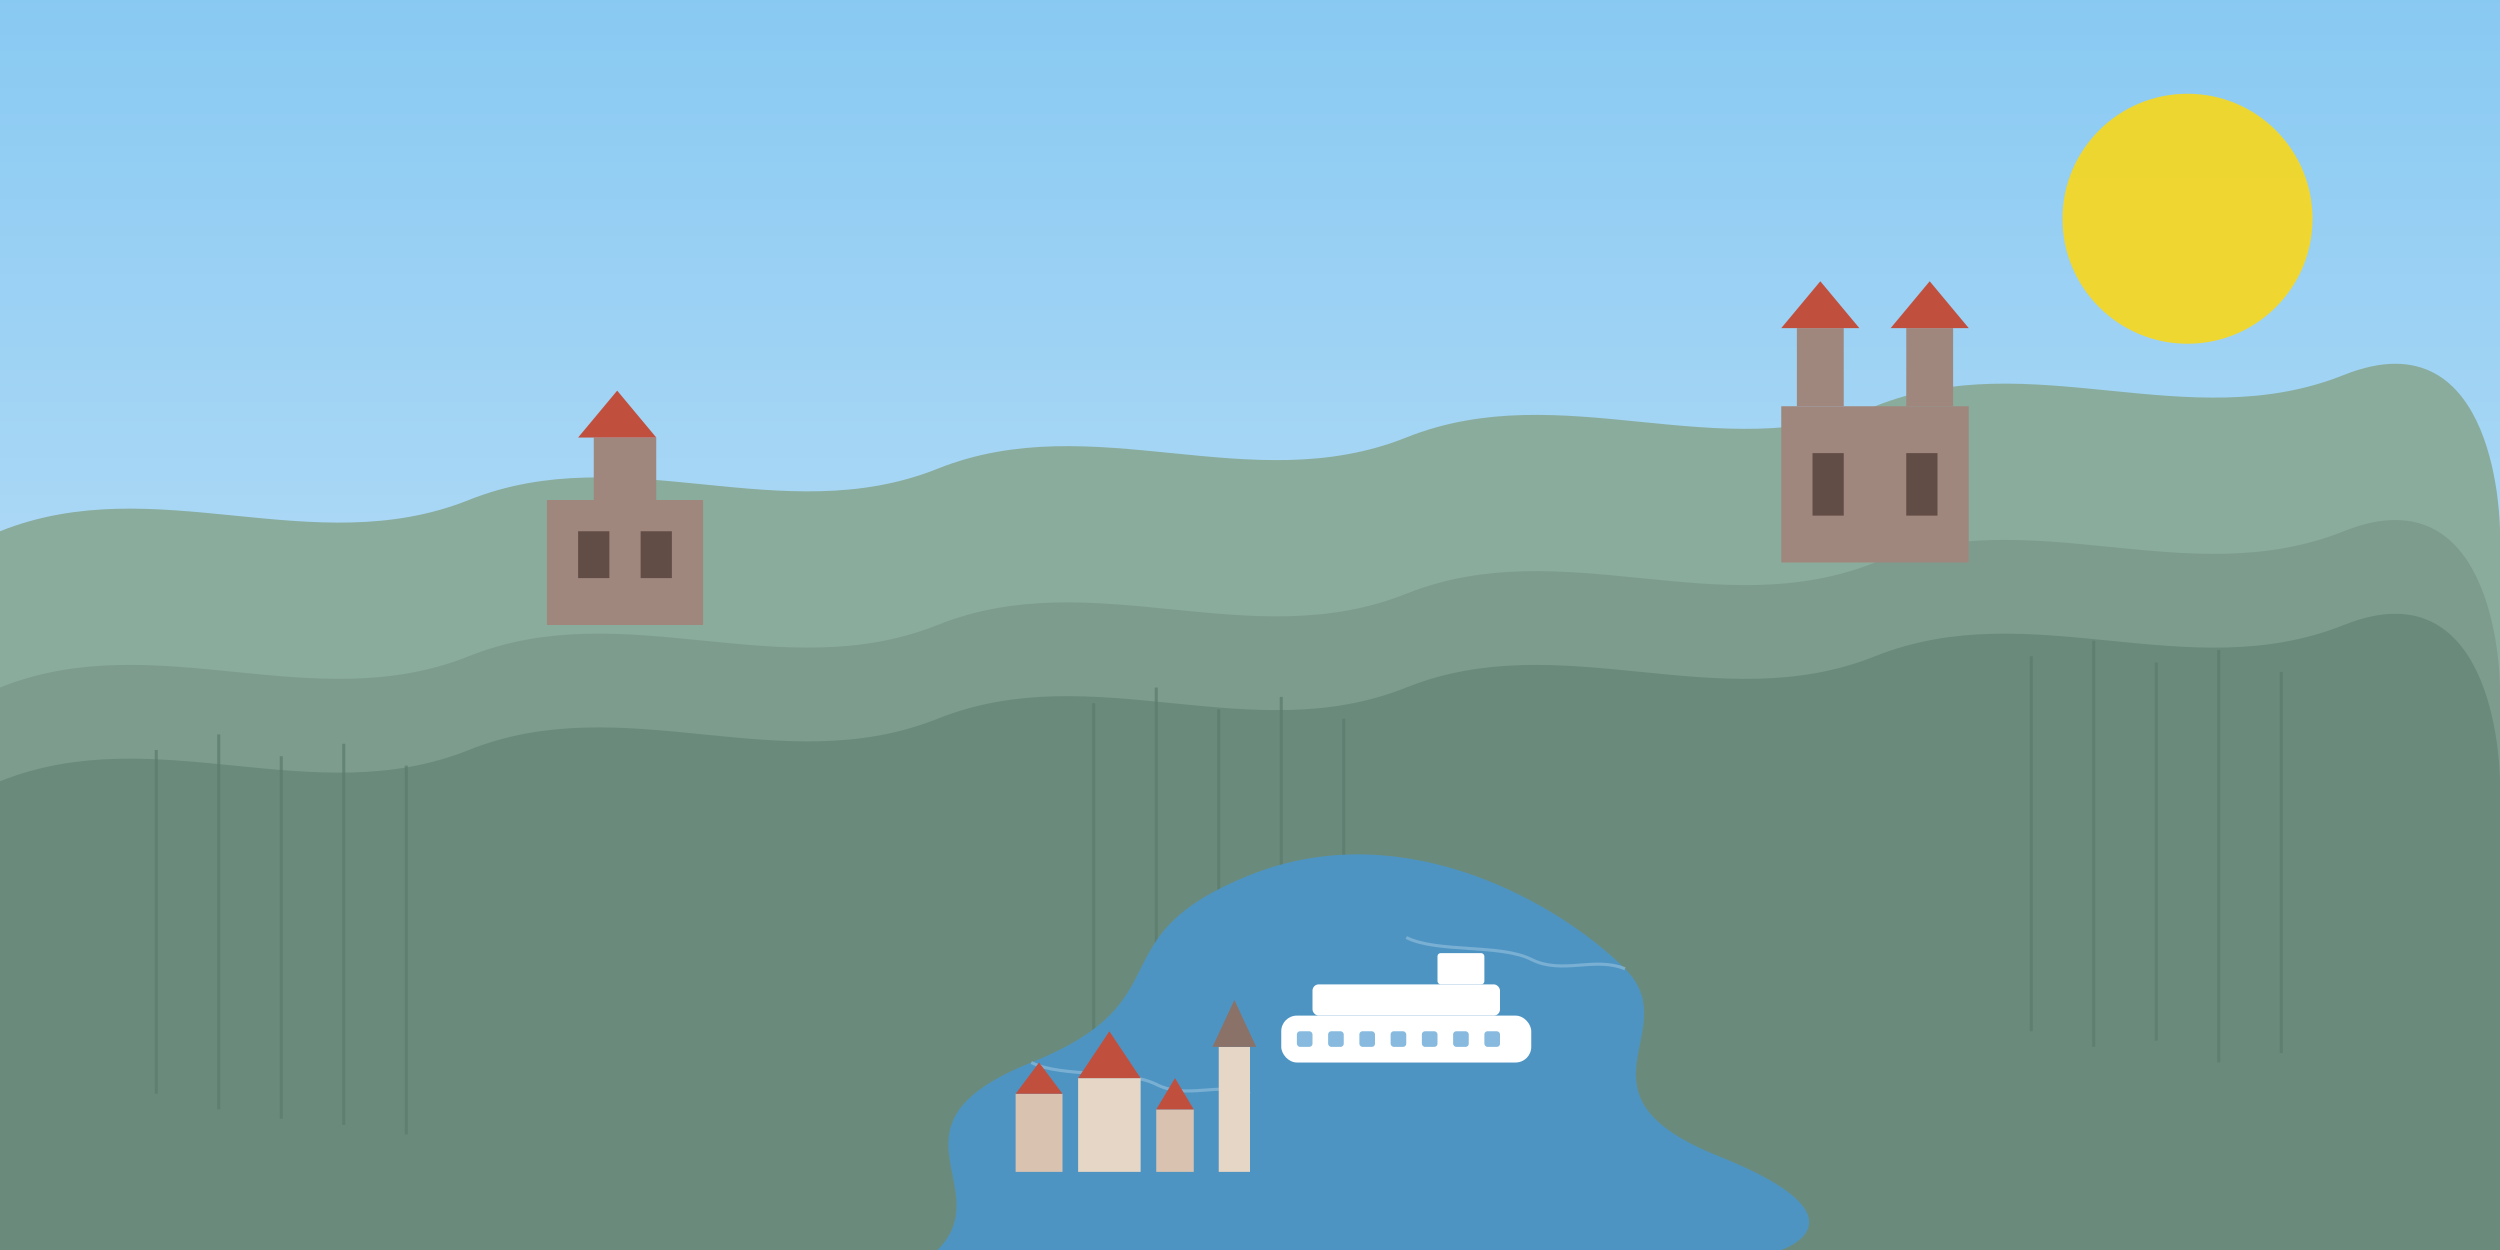 <?xml version="1.0" encoding="UTF-8" standalone="no"?>
<svg width="800" height="400" xmlns="http://www.w3.org/2000/svg">
  <rect width="100%" height="100%" fill="#333333" stroke="none"/>
  <!-- Sky Background -->
  <defs>
    <linearGradient id="skyGradient" x1="0%" y1="0%" x2="0%" y2="100%">
      <stop offset="0%" style="stop-color:#88c9f2;stop-opacity:1" />
      <stop offset="100%" style="stop-color:#d7ebf9;stop-opacity:1" />
    </linearGradient>
  </defs>
  <rect width="800" height="400" fill="url(#skyGradient)"/>
  
  <!-- Sun -->
  <circle cx="700" cy="70" r="40" fill="#f9d71c" opacity="0.9"/>
  
  <!-- Distant Hills -->
  <path d="M0,170 C50,150 100,180 150,160 C200,140 250,170 300,150 C350,130 400,160 450,140 C500,120 550,150 600,130 C650,110 700,140 750,120 C800,100 800,170 800,170 L800,400 L0,400 Z" fill="#8aac9c"/>
  
  <!-- Middle Hills with Vineyards -->
  <path d="M0,220 C50,200 100,230 150,210 C200,190 250,220 300,200 C350,180 400,210 450,190 C500,170 550,200 600,180 C650,160 700,190 750,170 C800,150 800,220 800,220 L800,400 L0,400 Z" fill="#7d9c8e"/>
  
  <!-- Closer Hills with Vineyards Pattern -->
  <path d="M0,250 C50,230 100,260 150,240 C200,220 250,250 300,230 C350,210 400,240 450,220 C500,200 550,230 600,210 C650,190 700,220 750,200 C800,180 800,250 800,250 L800,400 L0,400 Z" fill="#6a8b7c"/>
  
  <!-- Vineyard Lines (Simplified) -->
  <g stroke="#5a7b6c" stroke-width="1" opacity="0.7">
    <!-- Left Vineyard -->
    <line x1="50" y1="240" x2="50" y2="350" />
    <line x1="70" y1="235" x2="70" y2="355" />
    <line x1="90" y1="242" x2="90" y2="358" />
    <line x1="110" y1="238" x2="110" y2="360" />
    <line x1="130" y1="245" x2="130" y2="363" />
    
    <!-- Middle Vineyard -->
    <line x1="350" y1="225" x2="350" y2="345" />
    <line x1="370" y1="220" x2="370" y2="350" />
    <line x1="390" y1="227" x2="390" y2="348" />
    <line x1="410" y1="223" x2="410" y2="355" />
    <line x1="430" y1="230" x2="430" y2="352" />
    
    <!-- Right Vineyard -->
    <line x1="650" y1="210" x2="650" y2="330" />
    <line x1="670" y1="205" x2="670" y2="335" />
    <line x1="690" y1="212" x2="690" y2="333" />
    <line x1="710" y1="208" x2="710" y2="340" />
    <line x1="730" y1="215" x2="730" y2="337" />
  </g>
  
  <!-- Rhine River -->
  <path d="M300,400 C320,380 280,360 330,340 C380,320 350,300 400,280 C450,260 500,290 520,310 C540,330 500,350 550,370 C600,390 570,400 570,400 L300,400 Z" fill="#4d94c3"/>
  
  <!-- River Reflections -->
  <path d="M330,340 C340,345 360,342 370,347 C380,352 390,346 400,350" fill="none" stroke="#a5cae3" stroke-width="1" opacity="0.5"/>
  <path d="M450,300 C460,305 480,302 490,307 C500,312 510,306 520,310" fill="none" stroke="#a5cae3" stroke-width="1" opacity="0.5"/>
  
  <!-- Left Castle on Hill -->
  <g transform="translate(200, 200)">
    <!-- Main Structure -->
    <rect x="-25" y="-40" width="50" height="40" fill="#a0877e"/>
    <!-- Tower -->
    <rect x="-10" y="-60" width="20" height="20" fill="#a0877e"/>
    <polygon points="-15,-60 10,-60 -2.5,-75" fill="#c14f3e"/>
    <!-- Windows -->
    <rect x="-15" y="-30" width="10" height="15" fill="#614d45"/>
    <rect x="5" y="-30" width="10" height="15" fill="#614d45"/>
  </g>
  
  <!-- Right Castle on Hill -->
  <g transform="translate(600, 180)">
    <!-- Main Structure -->
    <rect x="-30" y="-50" width="60" height="50" fill="#a0877e"/>
    <!-- Towers -->
    <rect x="-25" y="-75" width="15" height="25" fill="#a0877e"/>
    <polygon points="-30,-75 -5,-75 -17.5,-90" fill="#c14f3e"/>
    <rect x="10" y="-75" width="15" height="25" fill="#a0877e"/>
    <polygon points="5,-75 30,-75 17.5,-90" fill="#c14f3e"/>
    <!-- Windows -->
    <rect x="-20" y="-35" width="10" height="20" fill="#614d45"/>
    <rect x="10" y="-35" width="10" height="20" fill="#614d45"/>
  </g>
  
  <!-- Cruise Ship on River -->
  <g transform="translate(450, 340)">
    <!-- Ship Hull -->
    <rect x="-40" y="-15" width="80" height="15" fill="#ffffff" rx="5" ry="5"/>
    <!-- Upper Deck -->
    <rect x="-30" y="-25" width="60" height="10" fill="#ffffff" rx="2" ry="2"/>
    <!-- Bridge/Cabin -->
    <rect x="10" y="-35" width="15" height="10" fill="#ffffff" rx="1" ry="1"/>
    <!-- Windows -->
    <g fill="#87bade">
      <rect x="-35" y="-10" width="5" height="5" rx="1" ry="1"/>
      <rect x="-25" y="-10" width="5" height="5" rx="1" ry="1"/>
      <rect x="-15" y="-10" width="5" height="5" rx="1" ry="1"/>
      <rect x="-5" y="-10" width="5" height="5" rx="1" ry="1"/>
      <rect x="5" y="-10" width="5" height="5" rx="1" ry="1"/>
      <rect x="15" y="-10" width="5" height="5" rx="1" ry="1"/>
      <rect x="25" y="-10" width="5" height="5" rx="1" ry="1"/>
    </g>
  </g>
  
  <!-- Small Village on Riverside -->
  <g transform="translate(350, 375)">
    <rect x="-25" y="-25" width="15" height="25" fill="#d9c3b0"/>
    <polygon points="-25,-25 -10,-25 -17.5,-35" fill="#c14f3e"/>
    
    <rect x="-5" y="-30" width="20" height="30" fill="#e6d6c5"/>
    <polygon points="-5,-30 15,-30 5,-45" fill="#c14f3e"/>
    
    <rect x="20" y="-20" width="12" height="20" fill="#d9c3b0"/>
    <polygon points="20,-20 32,-20 26,-30" fill="#c14f3e"/>
    
    <!-- Church/Tower -->
    <rect x="40" y="-40" width="10" height="40" fill="#e6d6c5"/>
    <polygon points="38,-40 52,-40 45,-55" fill="#8a7268"/>
  </g>
</svg>